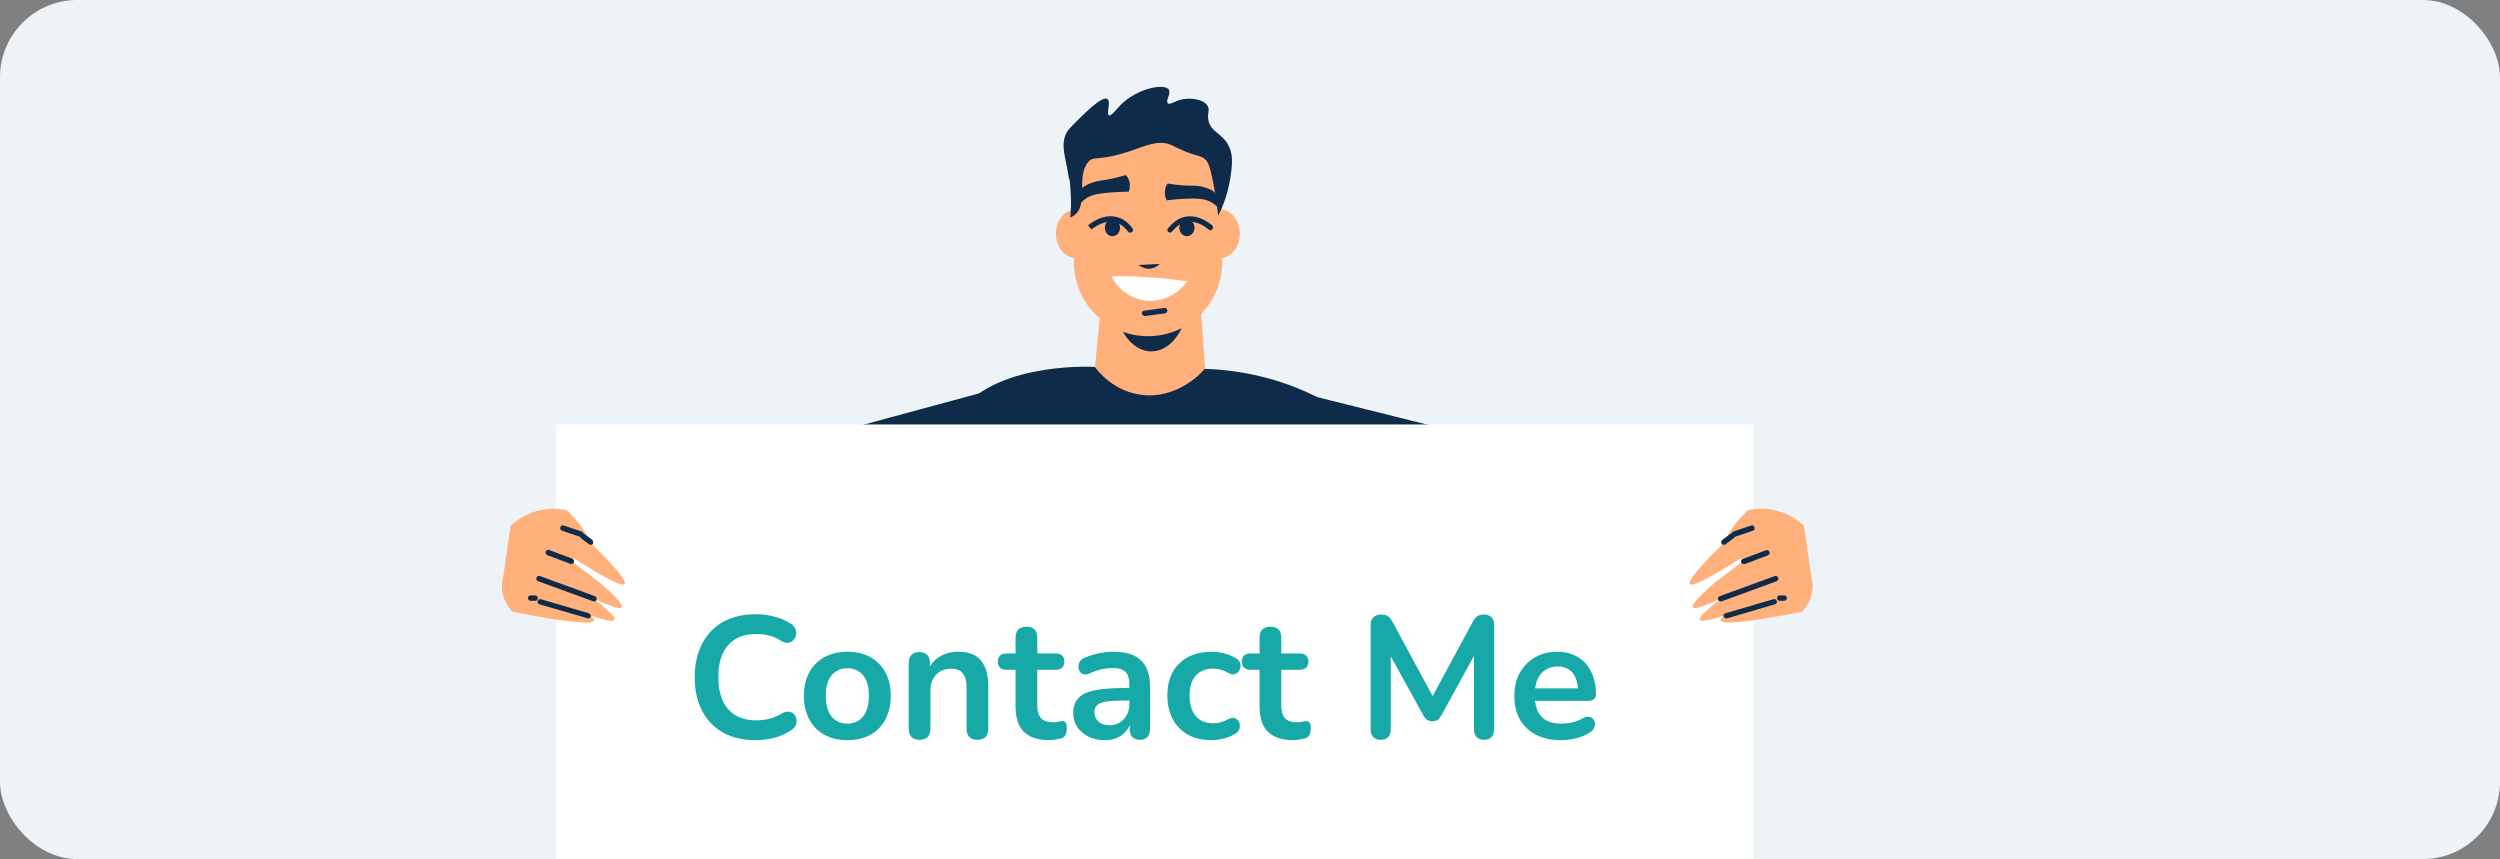 <svg width="518" height="178" viewBox="0 0 518 178" fill="none" xmlns="http://www.w3.org/2000/svg">
<rect x="0" y="0" width="518" height="178" fill="#808080" stroke="none"/>
<g clip-path="url(#clip0_2067_21679)">
<rect width="518" height="178" rx="16" fill="#EEF3F7"/>
<path d="M233.6 268.895C233.656 269.514 233.656 270.19 233.6 270.865C232.586 280.998 226.731 287.473 222.734 287.191C218.512 286.91 213.164 279.028 214.177 267.881C209.223 255.271 202.073 231.852 205.001 202.634C206.521 187.546 210.293 175.048 213.952 165.703L242.1 193.683C239.848 218.003 237.54 231.232 235.739 238.889C235.176 241.253 233.487 248.234 233.205 257.748C233.093 262.308 233.318 266.136 233.6 268.838V268.895Z" fill="#FFB07B"/>
<path d="M264.618 166.326C266.363 185.748 254.879 201.174 243.507 202.806C230.615 204.664 213.05 189.576 213.613 166.326L214.627 140.317C213.332 137.84 212.037 135.194 210.855 132.492C203.086 114.758 200.384 97.588 199.877 83.345C207.196 80.08 220.369 75.407 237.314 75.52C254.541 75.632 267.827 80.699 275.089 84.133C274.526 96.011 272.556 110.311 267.545 125.792C266.082 130.352 264.449 134.631 262.76 138.628C263.379 147.917 263.999 157.15 264.674 166.439L264.618 166.326Z" fill="#FFB07B"/>
<path d="M250.601 88.626H225.662C226.619 78.549 227.632 68.528 228.59 58.451H248.35C249.138 68.528 249.87 78.549 250.658 88.626H250.601Z" fill="#FFB07B"/>
<path d="M246.265 61.326C246.265 67.688 242.831 72.811 238.552 72.811C234.274 72.811 230.84 67.632 230.84 61.326C230.84 55.021 234.274 49.842 238.552 49.842C242.831 49.842 246.265 55.021 246.265 61.326Z" fill="#0E2B49"/>
<path d="M237.875 69.658C229.374 69.658 222.506 62.79 222.506 54.289V31.827C224.533 30.476 230.331 26.985 238.494 27.154C245.925 27.323 251.161 30.42 253.244 31.827V54.289C253.244 62.79 246.376 69.658 237.875 69.658Z" fill="#FFB07B"/>
<path d="M227.238 48.434C227.238 51.249 225.324 53.501 223.016 53.501C220.708 53.501 218.794 51.249 218.794 48.434C218.794 45.619 220.708 43.367 223.016 43.367C225.324 43.367 227.238 45.619 227.238 48.434Z" fill="#FFB07B"/>
<path d="M256.904 48.434C256.904 51.249 254.99 53.501 252.682 53.501C250.374 53.501 248.46 51.249 248.46 48.434C248.46 45.619 250.374 43.367 252.682 43.367C254.99 43.367 256.904 45.619 256.904 48.434Z" fill="#FFB07B"/>
<path d="M234.838 89.25C235.738 91.108 237.596 91.84 238.778 91.333C239.792 90.883 240.073 89.644 240.129 89.419L234.781 89.25H234.838Z" fill="#0E2B49"/>
<path d="M212.434 89.141C213.672 89.985 215.755 91.224 218.626 91.787C223.243 92.687 227.014 91.28 228.478 90.661L212.434 89.197V89.141Z" fill="#0E2B49"/>
<path d="M246.657 90.824C248.065 91.387 250.373 92.175 253.244 92.119C257.973 92.007 261.351 89.867 262.645 88.91L246.657 90.824Z" fill="#0E2B49"/>
<path d="M242.437 48.208C242.437 48.208 242.156 48.152 242.043 48.039C241.818 47.814 241.818 47.476 242.043 47.251C242.775 46.463 244.013 44.999 246.153 44.83C247.729 44.718 249.418 45.281 251.107 46.632C251.332 46.801 251.444 47.195 251.219 47.476C251.05 47.702 250.713 47.814 250.487 47.589C249.868 47.082 248.179 45.788 246.209 45.956C244.52 46.069 243.507 47.251 243 47.814C242.887 47.927 242.831 47.983 242.775 48.039C242.662 48.152 242.55 48.208 242.381 48.208H242.437Z" fill="#0E2B49"/>
<path d="M247.506 47.2C247.506 48.157 246.774 48.946 245.93 48.946C245.085 48.946 244.354 48.157 244.354 47.2C244.354 46.243 245.085 45.455 245.93 45.455C246.774 45.455 247.506 46.243 247.506 47.2Z" fill="#0E2B49"/>
<path d="M250.771 41.795C250.771 41.795 250.095 41.458 249.251 41.289C248.012 41.063 245.31 41.063 241.763 41.514C241.594 41.232 241.257 40.557 241.369 39.6C241.425 38.812 241.763 38.249 241.932 38.023C244.184 38.417 245.873 38.474 247.111 38.474C247.562 38.474 248.913 38.474 250.377 39.093C251.108 39.375 251.39 39.6 251.559 39.769C252.572 40.782 252.291 42.471 252.234 42.865C251.953 42.584 251.446 42.133 250.771 41.795Z" fill="#0E2B49"/>
<path d="M234.162 48.209C234.162 48.209 233.88 48.209 233.767 48.04C233.711 47.983 233.599 47.871 233.542 47.758C233.036 47.195 232.135 46.126 230.502 45.957C229.545 45.901 228.025 46.069 226.167 47.533L225.436 46.689C227.631 44.944 229.433 44.718 230.615 44.831C232.698 45 233.936 46.407 234.443 47.026C234.837 47.477 234.837 47.815 234.612 48.04C234.499 48.152 234.33 48.209 234.218 48.209H234.162Z" fill="#0E2B49"/>
<path d="M228.926 47.2C228.926 48.157 229.658 48.946 230.502 48.946C231.347 48.946 232.078 48.157 232.078 47.2C232.078 46.243 231.347 45.455 230.502 45.455C229.658 45.455 228.926 46.243 228.926 47.2Z" fill="#0E2B49"/>
<path d="M224.985 41.117C224.985 41.117 225.605 40.723 226.449 40.441C227.631 40.047 230.334 39.766 233.88 39.709C233.993 39.428 234.218 38.696 234.049 37.795C233.88 37.007 233.486 36.501 233.261 36.275C231.065 36.951 229.377 37.232 228.194 37.401C227.744 37.458 226.449 37.627 224.985 38.415C224.31 38.809 224.028 39.09 223.916 39.259C223.015 40.385 223.522 42.018 223.634 42.412C223.916 42.074 224.31 41.567 224.985 41.173V41.117Z" fill="#0E2B49"/>
<path d="M235.905 54.905C235.905 54.905 236.862 55.637 237.932 55.693C239.283 55.693 240.183 54.849 240.296 54.68L235.849 54.905H235.905Z" fill="#0E2B49"/>
<path d="M237.142 65.496C237.142 65.496 236.635 65.27 236.579 64.989C236.579 64.707 236.748 64.426 237.086 64.37L241.252 63.807C241.589 63.807 241.871 63.975 241.871 64.313C241.871 64.595 241.702 64.876 241.364 64.933L237.198 65.496C237.198 65.496 237.198 65.496 237.142 65.496Z" fill="#0E2B49"/>
<path d="M279.988 264.902C279.594 270.306 278.637 282.635 274.077 283.592C268.729 284.718 261.579 269.687 260.509 267.379C252.29 256.626 231.179 179.218 232.136 169.254L263.155 182.99C279.932 223.805 281.114 250.152 279.988 264.902Z" fill="#FFB07B"/>
<path d="M246.042 58.29C246.042 58.29 243.115 62.513 238.161 62.344C234.839 62.231 231.799 60.261 230.279 57.221C232.925 57.221 235.74 57.277 238.724 57.502C241.313 57.671 243.734 57.953 246.042 58.29Z" fill="white"/>
<path d="M232.135 361.045C226.055 360.82 219.919 360.595 213.839 360.369C209.504 346.746 205.169 326.929 206.464 303.228C207.027 292.87 208.604 283.637 210.518 275.699L201.735 209.551C203.649 200.431 205.958 190.917 208.604 181.177C210.236 175.154 211.981 169.243 213.727 163.557C223.015 174.703 232.304 185.85 241.593 196.997C238.441 251.717 235.288 306.381 232.135 361.101V361.045Z" fill="#16A9A8"/>
<path d="M283.308 267.651C287.924 296.7 292.597 325.749 297.213 354.798C291.133 355.304 285.11 355.867 279.03 356.374L262.76 304.356C261.352 295.123 259.889 285.891 258.481 276.714C251.107 252.225 243.732 227.68 236.357 203.191C228.813 189.961 221.269 176.732 213.726 163.502C230.727 165.641 247.785 167.78 264.787 169.92C264.955 173.466 265.124 177.013 265.293 180.616C269.628 196.942 273.963 213.268 278.241 229.65C279.93 242.373 281.619 255.04 283.308 267.763V267.651Z" fill="#16A9A8"/>
<path d="M246.209 210.177C245.927 210.177 245.646 209.951 245.646 209.614L244.914 172.852C244.914 172.514 245.139 172.289 245.477 172.289C245.815 172.289 246.04 172.514 246.04 172.852L246.772 209.614C246.772 209.951 246.547 210.177 246.209 210.177Z" fill="#0E2B49"/>
<path d="M271.15 178.203C266.759 179.835 261.918 181.299 256.626 182.312C231.18 187.267 209.28 180.286 197.008 175.05C196.67 147.465 196.389 119.936 196.051 92.35C196.276 90.493 196.839 88.916 197.458 87.622C203.595 75.18 225.212 75.912 226.845 76.025C227.521 76.925 230.617 80.922 236.19 81.767C244.015 82.949 249.364 76.813 249.645 76.419C255.781 76.644 264.789 77.882 274.078 82.893C276.555 84.244 278.807 85.707 280.721 87.171C277.512 117.515 274.359 147.859 271.15 178.259V178.203Z" fill="#0E2B49"/>
<path d="M371.861 123.818C372.424 120.328 372.931 116.837 373.494 113.347C367.02 110.926 361.84 108.618 358.237 106.929C344.895 100.624 339.266 95.951 330.202 96.346C326.599 96.514 323.671 97.415 321.814 98.147C320.575 103.045 319.393 107.943 318.154 112.784C323.052 114.698 327.162 115.711 329.751 116.274C344.22 119.371 351.989 116.387 364.993 120.834C368.089 121.904 370.454 123.03 371.861 123.762V123.818Z" fill="#FFB07B"/>
<path d="M318.159 112.845L321.818 98.208C311.122 94.774 302.002 92.353 295.19 90.72C265.522 83.458 257.134 84.922 252.686 89.313C251.786 90.157 251.223 91.002 250.885 91.565C260.455 97.307 270.026 103.049 279.652 108.791C292.488 110.143 305.324 111.55 318.159 112.901V112.845Z" fill="#FFB07B"/>
<path d="M299.691 88.971C298.003 96.74 296.314 104.509 294.681 112.278C283.872 110.926 273.119 109.575 262.311 108.224C257.694 102.989 253.022 97.753 248.405 92.517C249.756 90.603 252.121 87.732 255.949 85.368C261.297 81.99 266.533 81.427 269.066 81.314C279.256 83.848 289.502 86.437 299.691 88.971Z" fill="#0E2B49"/>
<path d="M111.718 123.025C111.212 119.535 110.705 116.044 110.198 112.554C116.166 110.133 120.951 107.825 124.272 106.136C136.601 99.831 141.781 95.158 150.113 95.552C153.434 95.721 156.136 96.622 157.881 97.354C159.007 102.252 160.133 107.15 161.259 111.991C156.755 113.905 152.984 114.919 150.563 115.481C137.221 118.578 130.015 115.594 118.08 120.042C115.209 121.111 113.013 122.237 111.775 122.969L111.718 123.025Z" fill="#FFB07B"/>
<path d="M161.259 112.048L157.881 97.411C167.733 93.977 176.177 91.556 182.482 89.923C209.843 82.661 217.612 84.125 221.665 88.516C222.453 89.36 223.016 90.205 223.297 90.768C214.459 96.51 205.62 102.252 196.782 107.995C184.96 109.346 173.081 110.753 161.259 112.104V112.048Z" fill="#FFB07B"/>
<path d="M178.318 88.174C179.838 95.943 181.414 103.712 182.934 111.481C192.899 110.13 202.807 108.778 212.772 107.427C217.05 102.192 221.329 96.956 225.607 91.721C224.369 89.806 222.173 86.935 218.626 84.571C213.672 81.193 208.887 80.63 206.523 80.518C197.121 83.051 187.663 85.641 178.262 88.174H178.318Z" fill="#0E2B49"/>
<path d="M363.363 87.953H115.151V209.948H363.363V87.953Z" fill="white"/>
<path d="M105.806 108.84C106.876 107.939 109.071 106.251 112.28 105.631C114.42 105.237 116.221 105.462 117.347 105.688C118.698 106.87 120.5 108.784 121.907 111.542C122.526 112.781 122.977 113.963 123.315 114.977L105.75 108.784L105.806 108.84Z" fill="#FFB07B"/>
<path d="M104 121.445L105.801 108.835C108.222 108.666 110.643 108.497 113.064 108.328C115.71 109.285 118.412 110.242 121.058 111.199C127.138 117.054 129.896 120.319 129.446 120.995C128.996 121.614 125.562 119.925 119.144 115.816C117.793 115.703 116.385 115.59 115.034 115.421L104 121.445Z" fill="#FFB07B"/>
<path d="M117.963 115.926C120.102 117.558 122.185 119.135 124.324 120.767C126.689 122.794 129.222 125.215 128.828 125.834C128.49 126.397 126.238 125.44 121.678 123.526C118.582 122.231 114.303 120.373 109.124 118.065L117.963 115.926Z" fill="#FFB07B"/>
<path d="M116.727 119.246C118.303 120.316 120.499 121.948 123.088 124.088C125.847 126.339 127.648 127.859 127.367 128.422C127.029 129.154 123.032 127.803 120.386 126.846C117.234 125.72 112.899 124.031 107.832 121.385L116.727 119.246Z" fill="#FFB07B"/>
<path d="M110.307 122.012C119.089 125.502 123.311 127.698 123.086 128.542C122.861 129.499 117.175 128.936 106.141 126.741C105.465 125.953 103.945 124.039 104.002 121.449C104.058 117.114 108.393 113.961 111.489 113.624C112.727 113.511 114.191 113.736 115.261 113.961C117.006 114.299 117.456 114.581 117.682 114.862C118.751 115.876 118.751 117.508 118.751 118.127L110.307 122.068V122.012Z" fill="#FFB07B"/>
<path d="M121.906 128.148L111.773 125.221C111.492 125.108 111.323 124.827 111.379 124.545C111.492 124.264 111.773 124.095 112.055 124.151L122.019 127.079C122.3 127.191 122.469 127.473 122.413 127.754C122.357 127.98 122.132 128.148 121.85 128.148H121.906Z" fill="#0E2B49"/>
<path d="M110.868 124.487H109.967C109.629 124.487 109.404 124.262 109.404 123.924C109.404 123.587 109.629 123.361 109.967 123.361H110.868C111.206 123.361 111.431 123.587 111.431 123.924C111.431 124.262 111.206 124.487 110.868 124.487Z" fill="#0E2B49"/>
<path d="M123.085 124.651L111.488 120.429C111.207 120.317 111.038 119.979 111.151 119.697C111.263 119.416 111.545 119.247 111.882 119.359L123.254 123.525C123.536 123.638 123.705 123.976 123.592 124.257C123.536 124.482 123.311 124.651 123.085 124.651Z" fill="#0E2B49"/>
<path d="M118.36 116.888L113.406 115.031C113.125 114.918 112.956 114.58 113.068 114.299C113.181 114.017 113.519 113.848 113.8 113.961L118.586 115.763C118.867 115.875 119.036 116.213 118.923 116.494C118.811 116.72 118.642 116.832 118.417 116.832L118.36 116.888Z" fill="#0E2B49"/>
<path d="M120.271 111.257L116.442 109.962C116.161 109.85 115.992 109.568 116.105 109.23C116.217 108.949 116.499 108.78 116.836 108.893L120.496 110.131C120.777 110.244 120.946 110.525 120.834 110.863C120.777 111.088 120.552 111.257 120.327 111.257H120.271Z" fill="#0E2B49"/>
<path d="M122.415 112.893C122.415 112.893 122.189 112.893 122.077 112.78L120.332 111.485C120.332 111.485 120.05 110.922 120.219 110.697C120.388 110.472 120.782 110.416 121.007 110.585L122.752 111.879C122.752 111.879 123.034 112.442 122.865 112.667C122.752 112.836 122.583 112.893 122.415 112.893Z" fill="#0E2B49"/>
<path d="M373.78 108.84C372.71 107.939 370.515 106.251 367.306 105.631C365.166 105.237 363.365 105.462 362.239 105.688C360.888 106.87 359.086 108.784 357.679 111.542C357.06 112.781 356.609 113.963 356.271 114.977L373.836 108.784L373.78 108.84Z" fill="#FFB07B"/>
<path d="M375.58 121.445C374.961 117.223 374.398 113.001 373.779 108.835C371.358 108.666 368.937 108.497 366.517 108.328C363.871 109.285 361.168 110.242 358.522 111.199C352.442 117.054 349.684 120.319 350.134 120.995C350.585 121.614 354.019 119.925 360.437 115.816C361.788 115.703 363.195 115.59 364.546 115.421L375.58 121.445Z" fill="#FFB07B"/>
<path d="M361.62 115.926C359.481 117.558 357.398 119.135 355.258 120.767C352.894 122.794 350.361 125.215 350.755 125.834C351.092 126.397 353.344 125.44 357.904 123.526C361.001 122.231 365.279 120.373 370.458 118.065L361.62 115.926Z" fill="#FFB07B"/>
<path d="M362.856 119.246C361.28 120.316 359.085 121.948 356.495 124.088C353.736 126.339 351.935 127.859 352.216 128.422C352.554 129.154 356.551 127.803 359.197 126.846C362.35 125.72 366.685 124.031 371.751 121.385L362.913 119.246H362.856Z" fill="#FFB07B"/>
<path d="M369.274 122.012C360.492 125.502 356.27 127.698 356.495 128.542C356.72 129.499 362.406 128.936 373.44 126.741C374.116 125.953 375.636 124.039 375.579 121.449C375.523 117.114 371.188 113.961 368.092 113.624C366.853 113.511 365.39 113.736 364.32 113.961C362.575 114.299 362.125 114.581 361.899 114.862C360.83 115.876 360.83 117.508 360.83 118.127L369.274 122.068V122.012Z" fill="#FFB07B"/>
<path d="M357.678 128.14C357.678 128.14 357.227 127.971 357.115 127.746C357.002 127.464 357.227 127.126 357.509 127.07L367.473 124.143C367.755 124.086 368.092 124.199 368.149 124.537C368.261 124.818 368.036 125.156 367.755 125.212L357.79 128.14C357.79 128.14 357.678 128.14 357.621 128.14H357.678Z" fill="#0E2B49"/>
<path d="M369.671 124.487H368.77C368.432 124.487 368.207 124.262 368.207 123.924C368.207 123.587 368.432 123.361 368.77 123.361H369.671C370.009 123.361 370.234 123.587 370.234 123.924C370.234 124.262 369.952 124.487 369.671 124.487Z" fill="#0E2B49"/>
<path d="M356.496 124.658C356.496 124.658 356.046 124.489 355.989 124.264C355.877 123.983 355.989 123.645 356.327 123.532L367.699 119.366C367.981 119.254 368.318 119.366 368.431 119.704C368.544 119.986 368.431 120.323 368.093 120.436L356.721 124.602C356.721 124.602 356.609 124.602 356.552 124.602L356.496 124.658Z" fill="#0E2B49"/>
<path d="M361.278 116.882C361.278 116.882 360.828 116.77 360.772 116.544C360.659 116.263 360.772 115.925 361.109 115.812L365.895 114.011C366.176 113.898 366.514 114.011 366.627 114.349C366.739 114.63 366.627 114.968 366.289 115.081L361.504 116.882C361.504 116.882 361.391 116.882 361.278 116.882Z" fill="#0E2B49"/>
<path d="M359.31 111.264C359.31 111.264 358.859 111.095 358.803 110.87C358.69 110.589 358.803 110.251 359.141 110.138L362.8 108.9C363.082 108.787 363.419 108.9 363.532 109.237C363.644 109.519 363.532 109.857 363.194 109.969L359.535 111.208C359.535 111.208 359.422 111.208 359.366 111.208L359.31 111.264Z" fill="#0E2B49"/>
<path d="M357.171 112.897C357.171 112.897 356.833 112.841 356.72 112.672C356.551 112.446 356.608 112.052 356.833 111.884L358.578 110.589C358.578 110.589 359.197 110.476 359.366 110.701C359.535 110.926 359.479 111.321 359.254 111.489L357.508 112.784C357.508 112.784 357.283 112.897 357.171 112.897Z" fill="#0E2B49"/>
<path d="M221.606 37.176C221.832 38.978 222.057 41.68 221.775 45.058C221.888 45.058 222.226 44.889 222.507 44.664C225.603 42.581 222.958 36.839 225.378 33.686C226.617 32.11 227.292 33.574 233.935 31.378C237.482 30.196 239.903 28.957 242.549 29.971C243.112 30.196 242.943 30.196 244.294 30.815C247.841 32.504 248.798 32.053 249.811 33.123C250.261 33.574 250.712 34.249 251.444 38.246C251.781 39.991 252.119 42.131 252.401 44.664C253.921 41.736 254.54 39.091 254.878 37.176C255.384 33.968 255.553 31.885 254.427 29.914C253.076 27.55 250.824 27.325 250.374 24.848C250.092 23.384 250.768 22.821 250.205 21.92C249.361 20.569 246.884 20.231 245.026 20.569C243.337 20.907 242.436 21.808 241.986 21.413C241.423 20.907 242.718 19.331 242.155 18.542C241.254 17.247 235.681 18.261 232.246 21.695C231.177 22.765 230.276 24.116 229.769 23.89C229.15 23.609 230.276 21.019 229.432 20.513C228.418 19.837 224.984 23.215 223.352 24.848C222.001 26.199 221.325 26.874 221.043 27.381C219.58 30.083 220.875 32.617 221.494 37.12L221.606 37.176Z" fill="#0E2B49"/>
<path d="M156.58 153.36C153.94 153.36 151.672 152.832 149.776 151.776C147.904 150.696 146.464 149.184 145.456 147.24C144.448 145.272 143.944 142.956 143.944 140.292C143.944 138.3 144.232 136.512 144.808 134.928C145.384 133.32 146.212 131.952 147.292 130.824C148.372 129.672 149.692 128.796 151.252 128.196C152.836 127.572 154.612 127.26 156.58 127.26C157.9 127.26 159.196 127.428 160.468 127.764C161.74 128.1 162.856 128.58 163.816 129.204C164.32 129.516 164.656 129.9 164.824 130.356C164.992 130.788 165.028 131.22 164.932 131.652C164.836 132.06 164.632 132.408 164.32 132.696C164.032 132.984 163.66 133.152 163.204 133.2C162.772 133.224 162.292 133.068 161.764 132.732C161.02 132.252 160.216 131.904 159.352 131.688C158.488 131.472 157.612 131.364 156.724 131.364C155.02 131.364 153.58 131.712 152.404 132.408C151.228 133.104 150.34 134.112 149.74 135.432C149.14 136.752 148.84 138.372 148.84 140.292C148.84 142.188 149.14 143.808 149.74 145.152C150.34 146.496 151.228 147.516 152.404 148.212C153.58 148.908 155.02 149.256 156.724 149.256C157.636 149.256 158.536 149.148 159.424 148.932C160.312 148.692 161.152 148.332 161.944 147.852C162.472 147.54 162.94 147.408 163.348 147.456C163.78 147.48 164.14 147.624 164.428 147.888C164.716 148.152 164.908 148.488 165.004 148.896C165.1 149.28 165.076 149.688 164.932 150.12C164.788 150.528 164.5 150.888 164.068 151.2C163.108 151.896 161.956 152.436 160.612 152.82C159.292 153.18 157.948 153.36 156.58 153.36ZM175.571 153.36C173.747 153.36 172.163 152.988 170.819 152.244C169.475 151.5 168.431 150.444 167.687 149.076C166.943 147.684 166.571 146.052 166.571 144.18C166.571 142.764 166.775 141.504 167.183 140.4C167.615 139.272 168.227 138.312 169.019 137.52C169.811 136.704 170.759 136.092 171.863 135.684C172.967 135.252 174.203 135.036 175.571 135.036C177.395 135.036 178.979 135.408 180.323 136.152C181.667 136.896 182.711 137.952 183.455 139.32C184.199 140.688 184.571 142.308 184.571 144.18C184.571 145.596 184.355 146.868 183.923 147.996C183.515 149.124 182.915 150.096 182.123 150.912C181.331 151.704 180.383 152.316 179.279 152.748C178.175 153.156 176.939 153.36 175.571 153.36ZM175.571 149.94C176.459 149.94 177.239 149.724 177.911 149.292C178.583 148.86 179.099 148.224 179.459 147.384C179.843 146.52 180.035 145.452 180.035 144.18C180.035 142.26 179.627 140.832 178.811 139.896C177.995 138.936 176.915 138.456 175.571 138.456C174.683 138.456 173.903 138.672 173.231 139.104C172.559 139.512 172.031 140.148 171.647 141.012C171.287 141.852 171.107 142.908 171.107 144.18C171.107 146.076 171.515 147.516 172.331 148.5C173.147 149.46 174.227 149.94 175.571 149.94ZM190.517 153.288C189.797 153.288 189.245 153.096 188.861 152.712C188.477 152.304 188.285 151.728 188.285 150.984V137.376C188.285 136.632 188.477 136.068 188.861 135.684C189.245 135.3 189.785 135.108 190.481 135.108C191.177 135.108 191.717 135.3 192.101 135.684C192.485 136.068 192.677 136.632 192.677 137.376V139.824L192.281 138.924C192.809 137.652 193.625 136.692 194.729 136.044C195.857 135.372 197.129 135.036 198.545 135.036C199.961 135.036 201.125 135.3 202.037 135.828C202.949 136.356 203.633 137.16 204.089 138.24C204.545 139.296 204.773 140.64 204.773 142.272V150.984C204.773 151.728 204.581 152.304 204.197 152.712C203.813 153.096 203.261 153.288 202.541 153.288C201.821 153.288 201.257 153.096 200.849 152.712C200.465 152.304 200.273 151.728 200.273 150.984V142.488C200.273 141.12 200.009 140.124 199.481 139.5C198.977 138.876 198.185 138.564 197.105 138.564C195.785 138.564 194.729 138.984 193.937 139.824C193.169 140.64 192.785 141.732 192.785 143.1V150.984C192.785 152.52 192.029 153.288 190.517 153.288ZM217.408 153.36C215.848 153.36 214.54 153.096 213.484 152.568C212.452 152.04 211.684 151.272 211.18 150.264C210.676 149.232 210.424 147.96 210.424 146.448V138.78H208.552C207.976 138.78 207.532 138.636 207.22 138.348C206.908 138.036 206.752 137.616 206.752 137.088C206.752 136.536 206.908 136.116 207.22 135.828C207.532 135.54 207.976 135.396 208.552 135.396H210.424V132.12C210.424 131.376 210.616 130.812 211 130.428C211.408 130.044 211.972 129.852 212.692 129.852C213.412 129.852 213.964 130.044 214.348 130.428C214.732 130.812 214.924 131.376 214.924 132.12V135.396H218.74C219.316 135.396 219.76 135.54 220.072 135.828C220.384 136.116 220.54 136.536 220.54 137.088C220.54 137.616 220.384 138.036 220.072 138.348C219.76 138.636 219.316 138.78 218.74 138.78H214.924V146.196C214.924 147.348 215.176 148.212 215.68 148.788C216.184 149.364 217 149.652 218.128 149.652C218.536 149.652 218.896 149.616 219.208 149.544C219.52 149.472 219.796 149.424 220.036 149.4C220.324 149.376 220.564 149.472 220.756 149.688C220.948 149.88 221.044 150.288 221.044 150.912C221.044 151.392 220.96 151.824 220.792 152.208C220.648 152.568 220.372 152.82 219.964 152.964C219.652 153.06 219.244 153.144 218.74 153.216C218.236 153.312 217.792 153.36 217.408 153.36ZM228.956 153.36C227.684 153.36 226.544 153.12 225.536 152.64C224.552 152.136 223.772 151.464 223.196 150.624C222.644 149.784 222.368 148.836 222.368 147.78C222.368 146.484 222.704 145.464 223.376 144.72C224.048 143.952 225.14 143.4 226.652 143.064C228.164 142.728 230.192 142.56 232.736 142.56H234.536V145.152H232.772C231.284 145.152 230.096 145.224 229.208 145.368C228.32 145.512 227.684 145.764 227.3 146.124C226.94 146.46 226.76 146.94 226.76 147.564C226.76 148.356 227.036 149.004 227.588 149.508C228.14 150.012 228.908 150.264 229.892 150.264C230.684 150.264 231.38 150.084 231.98 149.724C232.604 149.34 233.096 148.824 233.456 148.176C233.816 147.528 233.996 146.784 233.996 145.944V141.804C233.996 140.604 233.732 139.74 233.204 139.212C232.676 138.684 231.788 138.42 230.54 138.42C229.844 138.42 229.088 138.504 228.272 138.672C227.48 138.84 226.64 139.128 225.752 139.536C225.296 139.752 224.888 139.812 224.528 139.716C224.192 139.62 223.928 139.428 223.736 139.14C223.544 138.828 223.448 138.492 223.448 138.132C223.448 137.772 223.544 137.424 223.736 137.088C223.928 136.728 224.252 136.464 224.708 136.296C225.812 135.84 226.868 135.516 227.876 135.324C228.908 135.132 229.844 135.036 230.684 135.036C232.412 135.036 233.828 135.3 234.932 135.828C236.06 136.356 236.9 137.16 237.452 138.24C238.004 139.296 238.28 140.664 238.28 142.344V150.984C238.28 151.728 238.1 152.304 237.74 152.712C237.38 153.096 236.864 153.288 236.192 153.288C235.52 153.288 234.992 153.096 234.608 152.712C234.248 152.304 234.068 151.728 234.068 150.984V149.256H234.356C234.188 150.096 233.852 150.828 233.348 151.452C232.868 152.052 232.256 152.52 231.512 152.856C230.768 153.192 229.916 153.36 228.956 153.36ZM250.984 153.36C249.136 153.36 247.528 152.988 246.16 152.244C244.792 151.476 243.736 150.396 242.992 149.004C242.248 147.612 241.876 145.98 241.876 144.108C241.876 142.692 242.08 141.432 242.488 140.328C242.92 139.2 243.532 138.252 244.324 137.484C245.116 136.692 246.076 136.092 247.204 135.684C248.332 135.252 249.592 135.036 250.984 135.036C251.776 135.036 252.628 135.144 253.54 135.36C254.476 135.576 255.352 135.936 256.168 136.44C256.552 136.68 256.804 136.968 256.924 137.304C257.044 137.64 257.068 137.988 256.996 138.348C256.924 138.684 256.768 138.984 256.528 139.248C256.312 139.488 256.036 139.644 255.7 139.716C255.364 139.764 254.992 139.68 254.584 139.464C254.056 139.152 253.516 138.924 252.964 138.78C252.412 138.612 251.884 138.528 251.38 138.528C250.588 138.528 249.892 138.66 249.292 138.924C248.692 139.164 248.176 139.524 247.744 140.004C247.336 140.46 247.024 141.036 246.808 141.732C246.592 142.428 246.484 143.232 246.484 144.144C246.484 145.92 246.904 147.324 247.744 148.356C248.608 149.364 249.82 149.868 251.38 149.868C251.884 149.868 252.4 149.796 252.928 149.652C253.48 149.508 254.032 149.28 254.584 148.968C254.992 148.752 255.352 148.68 255.664 148.752C256 148.824 256.276 148.992 256.492 149.256C256.708 149.496 256.84 149.796 256.888 150.156C256.936 150.492 256.888 150.828 256.744 151.164C256.624 151.5 256.384 151.776 256.024 151.992C255.232 152.472 254.392 152.82 253.504 153.036C252.616 153.252 251.776 153.36 250.984 153.36ZM267.963 153.36C266.403 153.36 265.095 153.096 264.039 152.568C263.007 152.04 262.239 151.272 261.735 150.264C261.231 149.232 260.979 147.96 260.979 146.448V138.78H259.107C258.531 138.78 258.087 138.636 257.775 138.348C257.463 138.036 257.307 137.616 257.307 137.088C257.307 136.536 257.463 136.116 257.775 135.828C258.087 135.54 258.531 135.396 259.107 135.396H260.979V132.12C260.979 131.376 261.171 130.812 261.555 130.428C261.963 130.044 262.527 129.852 263.247 129.852C263.967 129.852 264.519 130.044 264.903 130.428C265.287 130.812 265.479 131.376 265.479 132.12V135.396H269.295C269.871 135.396 270.315 135.54 270.627 135.828C270.939 136.116 271.095 136.536 271.095 137.088C271.095 137.616 270.939 138.036 270.627 138.348C270.315 138.636 269.871 138.78 269.295 138.78H265.479V146.196C265.479 147.348 265.731 148.212 266.235 148.788C266.739 149.364 267.555 149.652 268.683 149.652C269.091 149.652 269.451 149.616 269.763 149.544C270.075 149.472 270.351 149.424 270.591 149.4C270.879 149.376 271.119 149.472 271.311 149.688C271.503 149.88 271.599 150.288 271.599 150.912C271.599 151.392 271.515 151.824 271.347 152.208C271.203 152.568 270.927 152.82 270.519 152.964C270.207 153.06 269.799 153.144 269.295 153.216C268.791 153.312 268.347 153.36 267.963 153.36ZM286.08 153.288C285.408 153.288 284.892 153.096 284.532 152.712C284.172 152.328 283.992 151.8 283.992 151.128V129.492C283.992 128.796 284.184 128.268 284.568 127.908C284.952 127.524 285.48 127.332 286.152 127.332C286.752 127.332 287.22 127.452 287.556 127.692C287.916 127.908 288.24 128.292 288.528 128.844L297.42 145.296H296.268L305.16 128.844C305.448 128.292 305.76 127.908 306.096 127.692C306.432 127.452 306.9 127.332 307.5 127.332C308.172 127.332 308.688 127.524 309.048 127.908C309.408 128.268 309.588 128.796 309.588 129.492V151.128C309.588 151.8 309.408 152.328 309.048 152.712C308.712 153.096 308.196 153.288 307.5 153.288C306.828 153.288 306.312 153.096 305.952 152.712C305.592 152.328 305.412 151.8 305.412 151.128V134.46H306.204L298.644 148.248C298.404 148.656 298.152 148.956 297.888 149.148C297.624 149.34 297.264 149.436 296.808 149.436C296.352 149.436 295.98 149.34 295.692 149.148C295.404 148.932 295.152 148.632 294.936 148.248L287.304 134.424H288.168V151.128C288.168 151.8 287.988 152.328 287.628 152.712C287.292 153.096 286.776 153.288 286.08 153.288ZM323.418 153.36C321.426 153.36 319.71 152.988 318.27 152.244C316.83 151.5 315.714 150.444 314.922 149.076C314.154 147.708 313.77 146.088 313.77 144.216C313.77 142.392 314.142 140.796 314.886 139.428C315.654 138.06 316.698 136.992 318.018 136.224C319.362 135.432 320.886 135.036 322.59 135.036C323.838 135.036 324.954 135.24 325.938 135.648C326.946 136.056 327.798 136.644 328.494 137.412C329.214 138.18 329.754 139.116 330.114 140.22C330.498 141.3 330.69 142.524 330.69 143.892C330.69 144.324 330.534 144.66 330.222 144.9C329.934 145.116 329.514 145.224 328.962 145.224H317.406V142.632H327.522L326.946 143.172C326.946 142.068 326.778 141.144 326.442 140.4C326.13 139.656 325.662 139.092 325.038 138.708C324.438 138.3 323.682 138.096 322.77 138.096C321.762 138.096 320.898 138.336 320.178 138.816C319.482 139.272 318.942 139.932 318.558 140.796C318.198 141.636 318.018 142.644 318.018 143.82V144.072C318.018 146.04 318.474 147.516 319.386 148.5C320.322 149.46 321.69 149.94 323.49 149.94C324.114 149.94 324.81 149.868 325.578 149.724C326.37 149.556 327.114 149.28 327.81 148.896C328.314 148.608 328.758 148.488 329.142 148.536C329.526 148.56 329.826 148.692 330.042 148.932C330.282 149.172 330.426 149.472 330.474 149.832C330.522 150.168 330.45 150.516 330.258 150.876C330.09 151.236 329.79 151.548 329.358 151.812C328.518 152.34 327.546 152.736 326.442 153C325.362 153.24 324.354 153.36 323.418 153.36Z" fill="#16A9A8"/>
</g>
<defs>
<clipPath id="clip0_2067_21679">
<rect width="518" height="178" rx="16" fill="white"/>
</clipPath>
</defs>
</svg>
